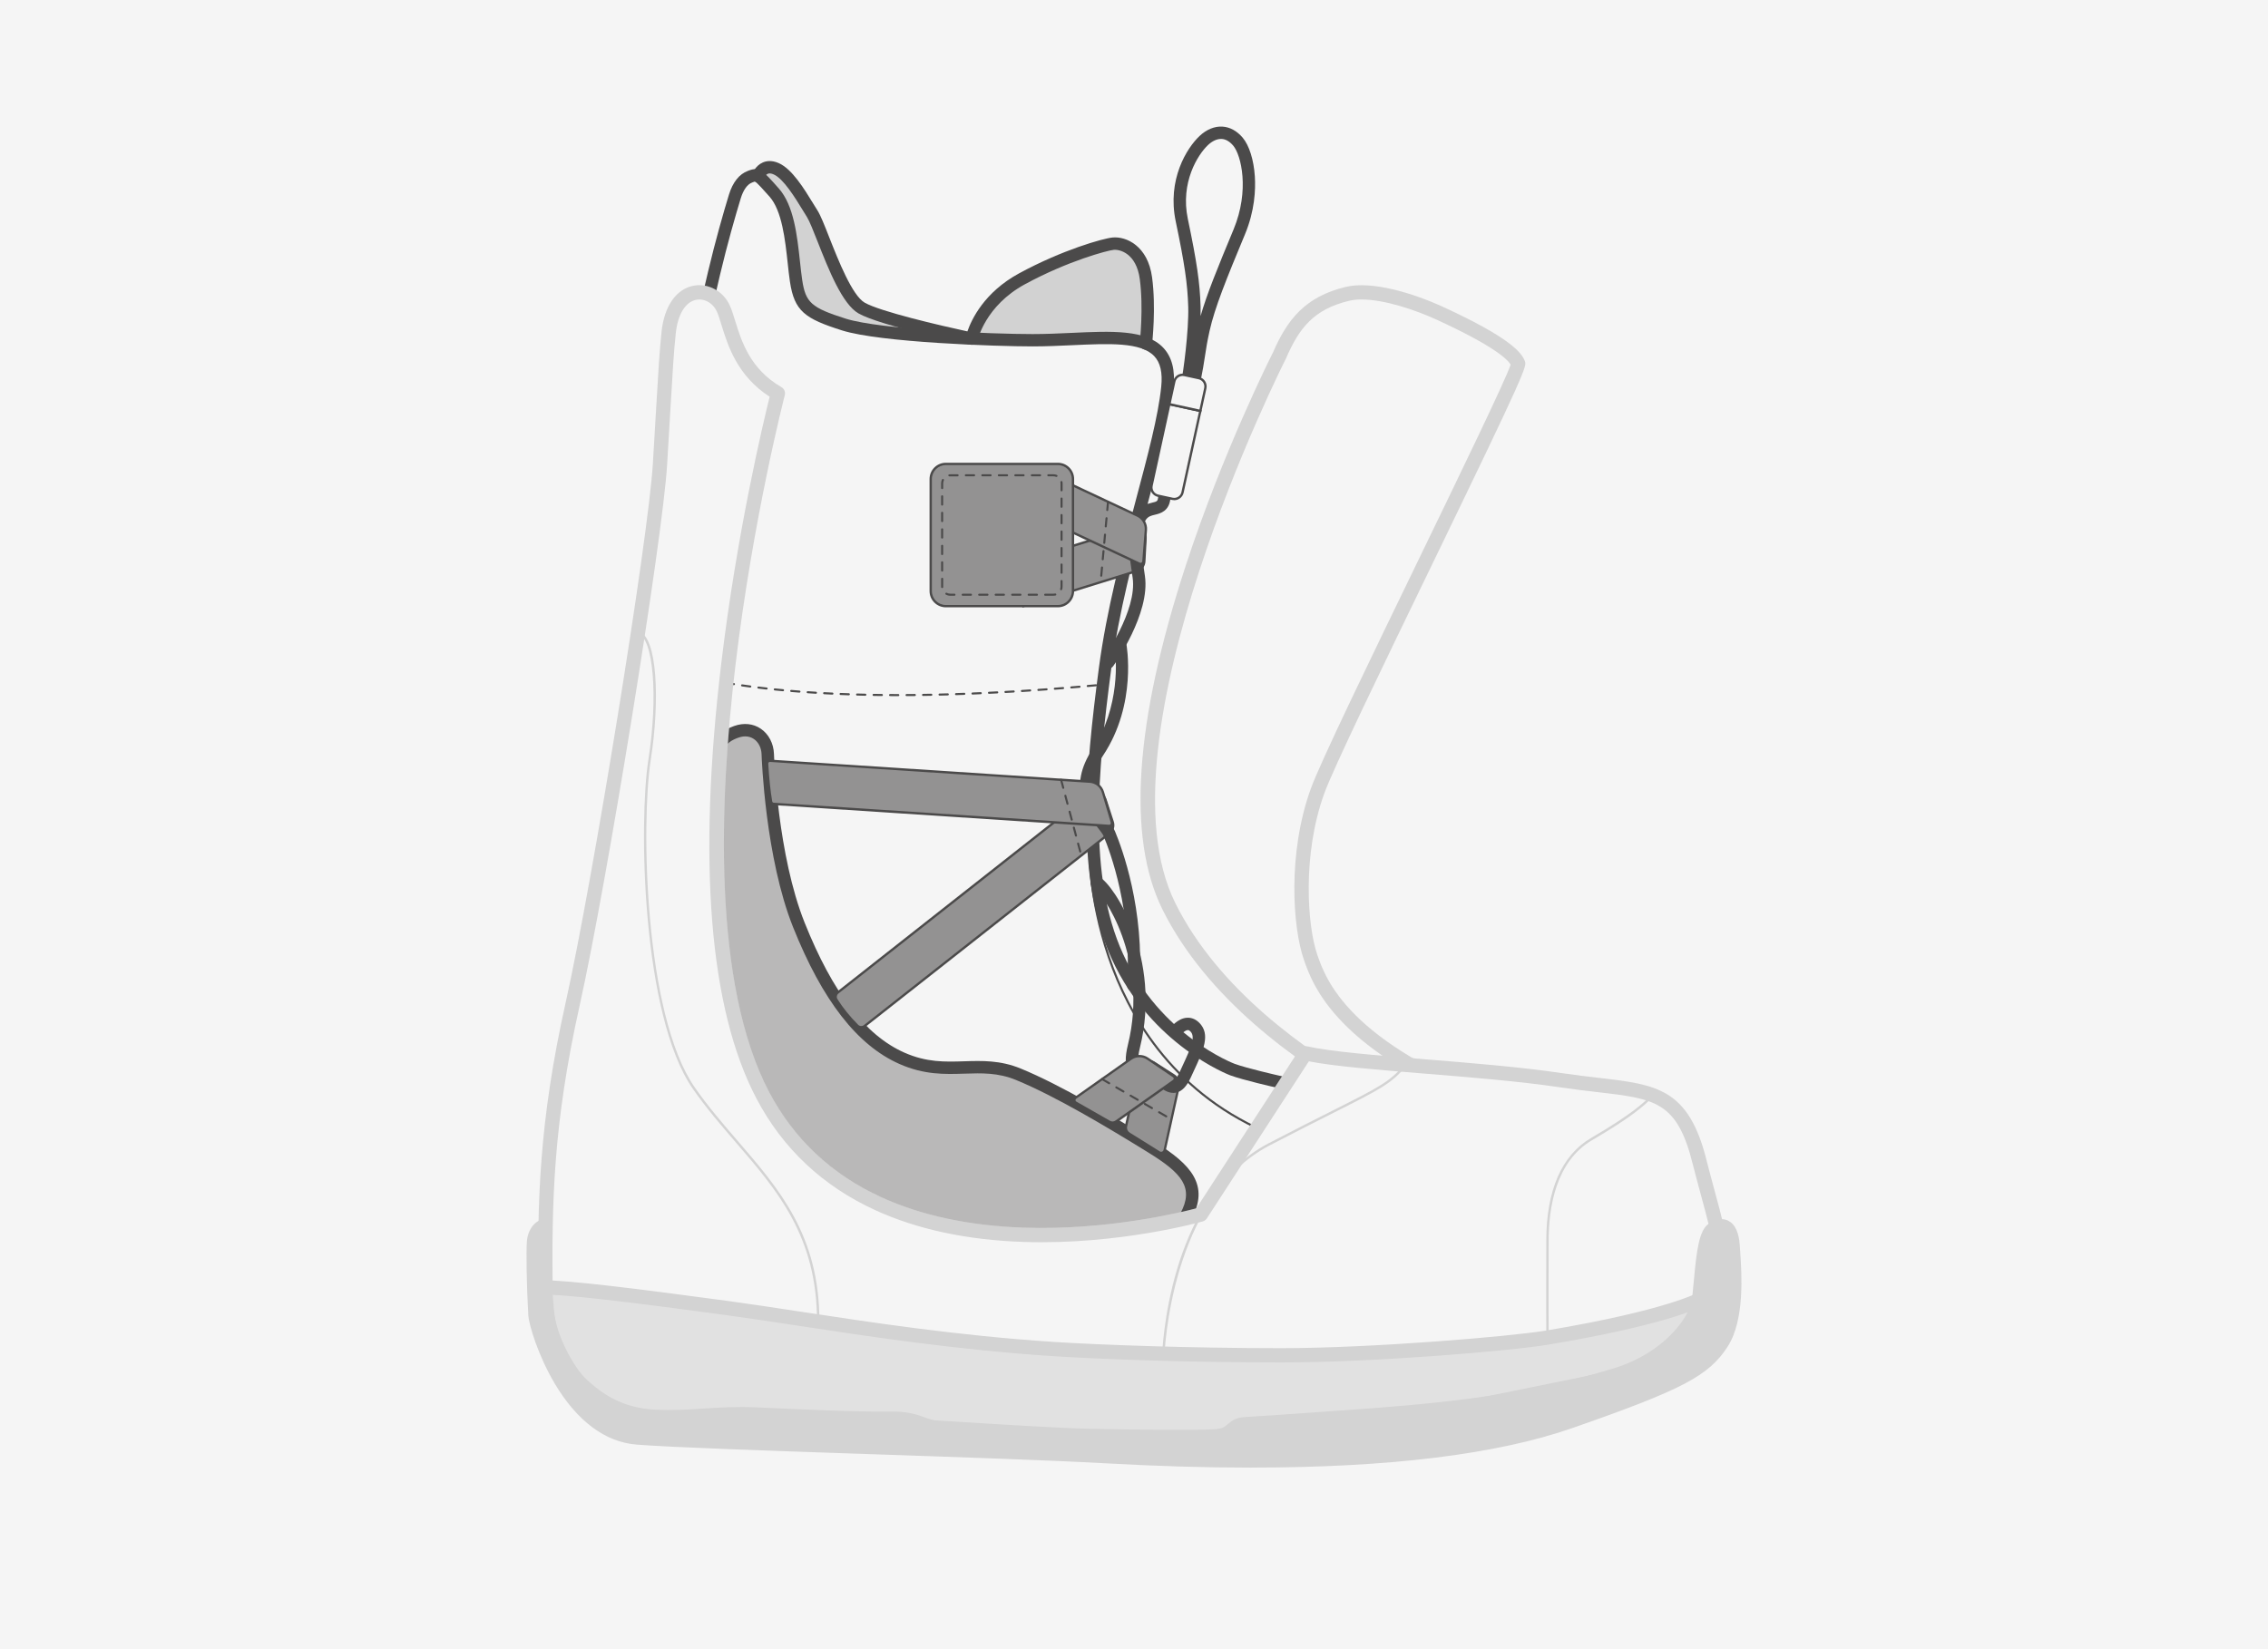 <?xml version="1.0" encoding="UTF-8"?><svg xmlns="http://www.w3.org/2000/svg" viewBox="0 0 1100 800"><defs><style>.cls-1{fill:#f5f5f5;}.cls-2{fill:#b9b8b8;}.cls-3{fill:#939292;}.cls-4{fill:#d2d2d2;}.cls-5{fill:#4b4a4a;}.cls-6{opacity:.2;}</style></defs><g id="Background"><rect class="cls-1" width="1100" height="800"/></g><g id="Outlined_Artwork"><g id="Lines"><g><path class="cls-4" d="M555.78,166.64s1.97-17.2,0-31.73-11.83-17.07-15.83-16.71c-4,.36-23.61,5.81-44.32,17.07-20.71,11.26-24.35,29-24.35,29,0,0-43.21-9.02-53.38-14.83-10.17-5.81-19.62-38.87-23.97-45.77-4.36-6.9-10.9-18.89-17.44-21.8-6.54-2.91-8.85,3.59-8.85,3.59,0,0,13.95,9.85,14.31,21.84,.36,11.99,3.86,42.86,19.4,47.4,15.54,4.54,43.96,11.06,57.9,10.35,13.93-.71,70.52-.99,70.52-.99l26.02,2.57Z"/><path class="cls-1" d="M597.75,518.85c-6.13-2.26-38.64-17.33-55.8-54.93-17.16-37.6-12.8-87.73-5.99-139.49,6.81-51.76,26.97-104.89,30.24-136.49,3.27-31.6-30.24-22.88-65.39-22.88-20.43,0-74.38-2.18-91.54-7.63-17.16-5.45-21.25-8.45-23.16-21.25-1.91-12.8-2.18-33.24-10.63-42.77-8.45-9.54-8.31-8.95-11.76-7.67-3.45,1.27-5.87,4.87-7.31,9.58-4,13.1-14.71,49.86-19.62,88.27-4.9,38.41-8.99,226.4-21.25,289.33-12.26,62.93-31.06,115.24-20.43,150.39,10.63,35.14,47.4,43.32,79.28,44.95,31.88,1.63,234.57,0,276.25,0s91.54-8.99,125.87-25.34c34.33-16.35,45.86-27.88,42.5-39.5-3.36-11.62-12.35-32.78-16.16-43.05-3.81-10.26-12.08-21.8-42.68-22.7s-91.54-1-140.58-12.99c0,0-15.72-3.57-21.84-5.82Z"/><path class="cls-5" d="M450.83,671.98c-36.34,0-65.88-.18-76.59-.73-46.32-2.38-73.14-17.78-82-47.08-8.08-26.72,.33-62.93,10.07-104.86,3.49-15.03,7.1-30.56,10.29-46.96,7.75-39.8,12.18-129,15.73-200.68,1.98-39.9,3.69-74.35,5.49-88.46,4.62-36.2,14.34-71.15,19.72-88.77,1.84-6.01,5-9.99,9.14-11.52l.45-.17c5.18-1.96,6.8-.13,14.59,8.67,7.32,8.26,8.9,22.79,10.29,35.6,.34,3.14,.66,6.11,1.05,8.72,1.65,11.07,4.41,13.54,21.1,18.83,16.8,5.33,70.9,7.49,90.63,7.49,6.45,0,12.84-.3,19.03-.58,19.31-.9,35.99-1.67,44.36,7.19,4.25,4.5,5.88,10.91,4.98,19.59-1.53,14.84-6.59,33.82-12.45,55.8-6.64,24.9-14.16,53.12-17.8,80.77-6.47,49.2-11.36,100.37,5.75,137.85,18.13,39.72,53.75,53.23,54.11,53.36h0c5.87,2.17,21.31,5.68,21.47,5.71,43.25,10.57,96.65,11.85,128.56,12.62,4.16,.1,7.99,.19,11.44,.29,32.48,.96,41.33,13.68,45.4,24.66,1.19,3.19,2.93,7.58,4.77,12.21,4.06,10.22,9.12,22.93,11.46,31.04,3.98,13.77-8.8,26.24-44.09,43.05-32.69,15.57-82.6,25.63-127.16,25.63-10.61,0-31.4,.1-57.72,.24-42.74,.21-97.53,.49-142.1,.49ZM366.14,88.05c-.21,.06-.57,.2-.88,.31l-.5,.19c-2.28,.84-4.23,3.56-5.48,7.64-5.33,17.43-14.94,52.02-19.51,87.77-1.77,13.88-3.47,48.22-5.45,87.99-3.56,71.87-8,161.31-15.83,201.53-3.22,16.51-6.84,32.1-10.34,47.17-9.54,41.09-17.78,76.58-10.17,101.77,8.04,26.59,33.08,40.59,76.56,42.82,23.67,1.21,140.82,.62,218.34,.23,26.33-.13,47.12-.24,57.75-.24,43.73,0,92.63-9.83,124.58-25.05,39.97-19.03,42.86-29.22,40.91-35.96-2.26-7.83-7.26-20.4-11.27-30.49-1.86-4.67-3.61-9.08-4.82-12.34-6.48-17.43-23.83-20.27-39.96-20.75-3.44-.1-7.26-.19-11.41-.29-32.15-.77-85.96-2.06-129.79-12.78-.6-.14-15.93-3.62-22.17-5.92h0c-.38-.14-38.33-14.53-57.49-56.5-17.77-38.93-12.83-91.06-6.24-141.12,3.69-28.04,11.26-56.46,17.95-81.54,5.79-21.73,10.8-40.5,12.28-54.87,.71-6.84-.4-11.7-3.38-14.85-6.48-6.86-21.88-6.14-39.72-5.32-6.25,.29-12.72,.59-19.31,.59-17.42,0-74-1.91-92.45-7.77-17.92-5.69-23.07-9.27-25.22-23.67-.41-2.73-.74-5.75-1.08-8.95-1.23-11.33-2.77-25.44-8.82-32.27-2.54-2.86-5.98-6.75-7.1-7.34Z"/><path class="cls-5" d="M688.88,666.46s-.05,0-.08,0c-.27-.04-.46-.3-.42-.57,0,0,.23-1.44,.68-3.98,.05-.27,.3-.46,.58-.41,.27,.05,.45,.31,.4,.58-.45,2.53-.68,3.96-.68,3.96-.04,.25-.25,.42-.49,.42Zm1.4-7.92s-.06,0-.09,0c-.27-.05-.45-.31-.4-.58,.23-1.2,.48-2.52,.76-3.94,.05-.27,.31-.45,.59-.39,.27,.05,.45,.32,.39,.59-.28,1.42-.53,2.74-.75,3.94-.04,.24-.25,.41-.49,.41Zm1.54-7.87s-.07,0-.1,0c-.27-.06-.45-.32-.39-.59,.26-1.25,.53-2.57,.82-3.93,.06-.27,.32-.44,.59-.38,.27,.06,.44,.32,.39,.59-.29,1.36-.56,2.67-.82,3.92-.05,.24-.26,.4-.49,.4Zm1.67-7.84s-.07,0-.11-.01c-.27-.06-.44-.33-.38-.6,.28-1.27,.57-2.58,.88-3.92,.06-.27,.33-.44,.6-.38,.27,.06,.44,.33,.38,.6-.31,1.33-.6,2.64-.88,3.91-.05,.23-.26,.39-.49,.39Zm1.79-7.81s-.08,0-.12-.01c-.27-.06-.43-.33-.37-.6,.31-1.28,.62-2.58,.95-3.9,.07-.27,.34-.43,.61-.37,.27,.07,.43,.34,.37,.61-.33,1.32-.64,2.61-.95,3.89-.05,.23-.26,.38-.49,.38Zm1.93-7.78s-.08,0-.13-.02c-.27-.07-.43-.34-.36-.61,.33-1.28,.67-2.58,1.02-3.88,.07-.27,.35-.42,.61-.35,.27,.07,.43,.35,.35,.61-.35,1.3-.69,2.59-1.02,3.87-.06,.23-.26,.38-.48,.38Zm2.08-7.74s-.09,0-.14-.02c-.27-.07-.42-.35-.35-.62,.36-1.28,.72-2.57,1.1-3.86,.08-.27,.35-.41,.62-.34,.27,.08,.42,.36,.34,.62-.37,1.29-.74,2.57-1.1,3.85-.06,.22-.26,.37-.48,.37Zm2.24-7.68s-.1,0-.15-.02c-.26-.08-.41-.36-.33-.62,.39-1.28,.79-2.56,1.19-3.83,.08-.26,.37-.41,.63-.32,.26,.08,.41,.37,.32,.63-.41,1.27-.8,2.54-1.19,3.82-.07,.22-.26,.35-.48,.35Zm2.44-7.64c-.05,0-.11,0-.16-.03-.26-.09-.4-.37-.32-.63,.43-1.27,.86-2.54,1.3-3.8,.09-.26,.38-.4,.64-.31,.26,.09,.4,.38,.31,.64-.44,1.25-.87,2.51-1.3,3.78-.07,.21-.27,.34-.47,.34Zm2.66-7.55c-.06,0-.12,0-.17-.03-.26-.1-.39-.38-.29-.64,.47-1.26,.95-2.51,1.44-3.75,.1-.26,.39-.38,.65-.28,.26,.1,.38,.39,.28,.65-.49,1.23-.96,2.47-1.43,3.73-.08,.2-.27,.33-.47,.33Zm2.94-7.45c-.06,0-.13-.01-.19-.04-.25-.11-.37-.4-.27-.66,.53-1.25,1.06-2.48,1.6-3.68,.11-.25,.41-.36,.66-.25,.25,.11,.36,.41,.25,.66-.54,1.2-1.07,2.42-1.59,3.66-.08,.19-.27,.31-.46,.31Zm3.3-7.3c-.07,0-.15-.02-.22-.05-.25-.12-.35-.42-.23-.67,.6-1.23,1.21-2.43,1.83-3.58,.13-.24,.43-.34,.68-.21,.24,.13,.34,.43,.21,.68-.61,1.14-1.22,2.34-1.81,3.55-.09,.18-.26,.28-.45,.28Zm3.77-7.06c-.09,0-.17-.02-.25-.07-.24-.14-.32-.45-.18-.68,.7-1.2,1.42-2.35,2.13-3.42,.15-.23,.46-.29,.69-.14,.23,.15,.29,.46,.14,.69-.7,1.06-1.41,2.19-2.1,3.37-.09,.16-.26,.25-.43,.25Z"/><path class="cls-5" d="M709.77,568.51c-1.04,0-2.08,0-3.12-.03-.28,0-.5-.23-.49-.51s.23-.51,.51-.49c1.04,.02,2.08,.02,3.11,.03h.89s0,0,0,0c.28,0,.5,.22,.5,.5,0,.28-.22,.5-.5,.5h-.89Zm4.89-.06c-.27,0-.49-.22-.5-.49,0-.28,.21-.51,.49-.51,1.33-.03,2.66-.08,3.99-.14,.27-.03,.51,.2,.52,.48,.01,.28-.2,.51-.48,.52-1.33,.06-2.67,.11-4.01,.14h-.01Zm-12-.07h-.02c-1.33-.05-2.67-.11-4.01-.19-.28-.02-.49-.25-.47-.53,.01-.28,.24-.5,.53-.47,1.33,.08,2.66,.14,3.99,.18,.28,.01,.49,.24,.48,.52,0,.27-.23,.48-.5,.48Zm19.99-.29c-.26,0-.48-.2-.5-.47-.02-.28,.19-.51,.47-.53,1.33-.09,2.66-.19,3.98-.3,.28-.02,.52,.18,.54,.46s-.18,.52-.46,.54c-1.33,.11-2.66,.22-4,.3-.01,0-.02,0-.03,0Zm-27.98-.16s-.03,0-.04,0c-1.33-.1-2.66-.22-4-.35-.27-.03-.48-.27-.45-.55,.03-.27,.27-.47,.55-.45,1.33,.13,2.65,.25,3.97,.35,.28,.02,.48,.26,.46,.54-.02,.26-.24,.46-.5,.46Zm35.95-.53c-.25,0-.47-.19-.5-.45-.03-.27,.17-.52,.44-.55,1.33-.14,2.65-.3,3.96-.47,.27-.04,.52,.16,.56,.43,.04,.27-.16,.53-.43,.56-1.32,.17-2.65,.33-3.98,.47-.02,0-.04,0-.05,0Zm-43.91-.24s-.04,0-.06,0c-1.32-.15-2.65-.31-3.98-.47-.27-.03-.47-.28-.43-.56,.03-.27,.28-.47,.56-.43,1.33,.17,2.65,.32,3.97,.47,.27,.03,.47,.28,.44,.55-.03,.25-.25,.44-.5,.44Zm51.85-.78c-.24,0-.46-.18-.49-.43-.04-.27,.15-.53,.42-.57,1.32-.2,2.63-.41,3.94-.64,.27-.06,.53,.13,.58,.41,.05,.27-.14,.53-.41,.58-1.31,.23-2.63,.44-3.96,.64-.03,0-.05,0-.08,0Zm-59.79-.2s-.04,0-.07,0c-1.32-.18-2.64-.37-3.97-.56-.27-.04-.46-.29-.42-.57,.04-.27,.29-.46,.57-.42,1.32,.19,2.64,.38,3.96,.56,.27,.04,.47,.29,.43,.56-.03,.25-.25,.43-.5,.43Zm-7.92-1.16s-.05,0-.08,0c-1.32-.21-2.64-.42-3.95-.64-.27-.05-.46-.3-.41-.58s.3-.46,.58-.41c1.31,.22,2.62,.43,3.94,.64,.27,.04,.46,.3,.42,.57-.04,.25-.25,.42-.49,.42Zm75.59,0c-.23,0-.44-.17-.49-.4-.05-.27,.12-.53,.39-.59,1.31-.26,2.61-.53,3.91-.81,.27-.06,.54,.11,.6,.38s-.11,.54-.38,.6c-1.3,.29-2.61,.56-3.93,.82-.03,0-.06,0-.1,0Zm-83.48-1.32s-.06,0-.09,0c-1.32-.24-2.64-.48-3.94-.73-.27-.05-.45-.31-.4-.58s.31-.45,.58-.4c1.3,.25,2.61,.49,3.93,.73,.27,.05,.45,.31,.4,.58-.04,.24-.25,.41-.49,.41Zm91.3-.4c-.23,0-.43-.15-.49-.38-.07-.27,.1-.54,.37-.6,1.3-.32,2.59-.65,3.86-.99,.26-.07,.54,.08,.61,.35,.07,.27-.09,.54-.35,.61-1.28,.35-2.58,.68-3.89,1-.04,0-.08,.01-.12,.01Zm-99.15-1.1s-.07,0-.1,0c-1.32-.27-2.63-.55-3.92-.83-.27-.06-.44-.32-.38-.59,.06-.27,.32-.44,.6-.38,1.29,.28,2.59,.55,3.91,.82,.27,.06,.44,.32,.39,.59-.05,.24-.26,.4-.49,.4Zm106.88-.99c-.22,0-.41-.14-.48-.36-.08-.26,.07-.54,.34-.62,1.28-.38,2.55-.78,3.81-1.19,.26-.08,.55,.06,.63,.32,.09,.26-.06,.54-.32,.63-1.26,.41-2.54,.81-3.83,1.19-.05,.01-.1,.02-.14,.02Zm-114.69-.71s-.08,0-.11-.01c-1.32-.31-2.62-.62-3.9-.94-.27-.07-.43-.34-.36-.61,.07-.27,.34-.42,.61-.36,1.27,.32,2.56,.63,3.88,.94,.27,.06,.44,.33,.37,.6-.05,.23-.26,.39-.49,.39Zm122.3-1.77c-.21,0-.4-.13-.47-.33-.09-.26,.04-.55,.3-.64,1.26-.45,2.51-.91,3.74-1.39,.26-.1,.55,.03,.65,.29,.1,.26-.03,.55-.28,.65-1.24,.48-2.49,.95-3.76,1.4-.06,.02-.11,.03-.17,.03Zm-130.06-.18s-.09,0-.13-.02c-1.32-.36-2.61-.72-3.86-1.09-.26-.08-.42-.36-.34-.62s.36-.41,.62-.34c1.24,.37,2.52,.73,3.84,1.08,.27,.07,.42,.35,.35,.61-.06,.22-.26,.37-.48,.37Zm137.52-2.71c-.19,0-.38-.11-.46-.3-.11-.25,.01-.55,.27-.66,1.24-.52,2.45-1.06,3.64-1.61,.25-.12,.55,0,.66,.24,.12,.25,0,.55-.24,.66-1.2,.56-2.43,1.1-3.67,1.62-.06,.03-.13,.04-.19,.04Zm7.26-3.35c-.18,0-.36-.1-.45-.28-.12-.25-.02-.55,.22-.67,1.19-.6,2.38-1.22,3.52-1.85,.24-.13,.55-.04,.68,.2,.13,.24,.04,.55-.2,.68-1.16,.64-2.36,1.27-3.56,1.87-.07,.04-.15,.05-.22,.05Zm7.01-3.86c-.17,0-.33-.09-.43-.24-.14-.24-.07-.54,.17-.69,.7-.42,1.39-.85,2.06-1.28,.23-.15,.54-.08,.69,.15s.08,.54-.15,.69c-.68,.44-1.38,.87-2.08,1.29-.08,.05-.17,.07-.26,.07Z"/><path class="cls-5" d="M631.75,556.03s-.09,0-.14-.02c-52.77-15.29-78.1-52.19-90.06-80.44-12.95-30.6-13.44-57.95-13.44-58.23,0-.28,.22-.5,.49-.51,.28,.03,.5,.22,.51,.49,0,.27,.49,27.46,13.38,57.88,11.88,28.05,37.03,64.66,89.41,79.84,.27,.08,.42,.35,.34,.62-.06,.22-.26,.36-.48,.36Z"/><path class="cls-5" d="M395.65,669.47s-.05,0-.07,0c-.19-.03-.34-.16-.4-.33l-.37-1.06c-.09-.26,.04-.55,.3-.64,.26-.09,.55,.04,.64,.3q.46,1.3,.31,1.52c-.09,.13-.25,.21-.41,.21Zm-1.72-4.86c-.21,0-.4-.13-.47-.33l-1.34-3.79c-.09-.26,.04-.55,.31-.64,.26-.09,.55,.04,.64,.31l1.34,3.79c.09,.26-.04,.55-.31,.64-.05,.02-.11,.03-.17,.03Zm-2.67-7.58c-.21,0-.4-.13-.47-.33l-1.33-3.79c-.09-.26,.05-.55,.31-.64,.26-.09,.55,.05,.64,.31l1.33,3.79c.09,.26-.05,.55-.31,.64-.05,.02-.11,.03-.17,.03Zm-2.66-7.57c-.21,0-.4-.13-.47-.33l-1.33-3.78c-.09-.26,.05-.55,.31-.64,.26-.09,.55,.05,.64,.31l1.33,3.78c.09,.26-.05,.55-.31,.64-.05,.02-.11,.03-.17,.03Zm-2.66-7.57c-.21,0-.4-.13-.47-.33l-1.33-3.78c-.09-.26,.05-.55,.31-.64,.26-.09,.55,.05,.64,.31l1.33,3.78c.09,.26-.05,.55-.31,.64-.05,.02-.11,.03-.17,.03Zm-2.65-7.57c-.21,0-.4-.13-.47-.33l-1.32-3.78c-.09-.26,.05-.55,.31-.64,.26-.09,.55,.05,.64,.31l1.32,3.78c.09,.26-.05,.55-.31,.64-.05,.02-.11,.03-.17,.03Zm-2.64-7.57c-.21,0-.4-.13-.47-.33l-1.32-3.79c-.09-.26,.05-.55,.31-.64,.26-.09,.55,.05,.64,.31l1.32,3.78c.09,.26-.05,.55-.31,.64-.05,.02-.11,.03-.16,.03Zm-2.64-7.57c-.21,0-.4-.13-.47-.34l-1.32-3.78c-.09-.26,.05-.55,.31-.64,.26-.09,.55,.05,.64,.31l1.31,3.78c.09,.26-.05,.55-.31,.64-.05,.02-.11,.03-.16,.03Zm-2.63-7.57c-.21,0-.4-.13-.47-.34l-1.31-3.79c-.09-.26,.05-.55,.31-.64s.55,.05,.64,.31l1.31,3.79c.09,.26-.05,.55-.31,.64-.05,.02-.11,.03-.16,.03Zm-2.62-7.57c-.21,0-.4-.13-.47-.34l-1.31-3.79c-.09-.26,.05-.55,.31-.64,.26-.09,.55,.05,.64,.31l1.31,3.79c.09,.26-.05,.54-.31,.64-.05,.02-.11,.03-.16,.03Zm-2.61-7.58c-.21,0-.4-.13-.47-.34l-1.3-3.79c-.09-.26,.05-.54,.31-.63,.26-.09,.55,.05,.64,.31l1.3,3.79c.09,.26-.05,.55-.31,.64-.05,.02-.11,.03-.16,.03Zm-2.6-7.58c-.21,0-.4-.13-.47-.34l-1.3-3.79c-.09-.26,.05-.55,.31-.63,.26-.09,.55,.05,.64,.31l1.3,3.79c.09,.26-.05,.55-.31,.63-.05,.02-.11,.03-.16,.03Zm-2.59-7.58c-.21,0-.4-.13-.47-.34l-1.29-3.79c-.09-.26,.05-.55,.31-.63,.26-.09,.55,.05,.63,.31l1.29,3.79c.09,.26-.05,.54-.31,.63-.05,.02-.11,.03-.16,.03Zm-2.58-7.59c-.21,0-.4-.13-.47-.34l-1.28-3.79c-.09-.26,.05-.55,.31-.63,.26-.09,.55,.05,.63,.31l1.28,3.79c.09,.26-.05,.54-.31,.63-.05,.02-.11,.03-.16,.03Zm-2.56-7.59c-.21,0-.4-.13-.47-.34l-1.27-3.8c-.09-.26,.05-.55,.32-.63,.26-.09,.54,.05,.63,.32l1.27,3.8c.09,.26-.05,.54-.31,.63-.05,.02-.11,.03-.16,.03Zm-2.54-7.6c-.21,0-.4-.13-.47-.34l-1.26-3.81c-.09-.26,.06-.54,.32-.63,.26-.09,.55,.06,.63,.32l1.26,3.8c.09,.26-.05,.55-.32,.63-.05,.02-.11,.03-.16,.03Zm-2.52-7.61c-.21,0-.41-.13-.48-.34-.43-1.31-.84-2.58-1.24-3.81-.09-.26,.06-.54,.32-.63,.26-.08,.54,.06,.63,.32,.4,1.23,.82,2.5,1.24,3.81,.09,.26-.06,.54-.32,.63-.05,.02-.1,.02-.16,.02Zm-2.48-7.63c-.21,0-.41-.13-.48-.35-.43-1.33-.83-2.61-1.22-3.83-.08-.26,.06-.54,.33-.63,.26-.08,.54,.06,.63,.33,.38,1.22,.79,2.49,1.21,3.82,.08,.26-.06,.54-.32,.63-.05,.02-.1,.02-.15,.02Zm-2.41-7.66c-.21,0-.41-.14-.48-.35-.43-1.4-.82-2.69-1.16-3.85-.08-.27,.07-.54,.34-.62,.26-.08,.54,.07,.62,.34,.34,1.16,.73,2.45,1.15,3.84,.08,.26-.07,.54-.33,.62-.05,.01-.1,.02-.15,.02Zm-2.23-7.72c-.22,0-.42-.15-.48-.37-.34-1.27-.75-2.53-1.2-3.76-.1-.26,.03-.55,.29-.64,.26-.09,.55,.04,.64,.29,.47,1.26,.89,2.55,1.23,3.85,.07,.27-.09,.54-.35,.61-.04,.01-.09,.02-.13,.02Zm-2.8-7.48c-.19,0-.36-.1-.45-.28-.57-1.17-1.21-2.34-1.9-3.46-.14-.24-.07-.54,.17-.69,.24-.15,.54-.07,.69,.17,.7,1.15,1.36,2.34,1.94,3.55,.12,.25,.02,.55-.23,.67-.07,.03-.15,.05-.22,.05Zm-4.15-6.82c-.15,0-.3-.07-.4-.2-.77-1.05-1.61-2.08-2.49-3.07-.18-.21-.16-.52,.04-.71,.21-.18,.52-.16,.71,.04,.9,1.02,1.75,2.07,2.54,3.14,.16,.22,.12,.54-.1,.7-.09,.07-.19,.1-.3,.1Zm-5.29-5.99c-.12,0-.25-.05-.35-.14-.94-.9-1.93-1.79-2.96-2.64-.21-.18-.24-.49-.07-.7,.18-.21,.49-.24,.7-.07,1.04,.86,2.06,1.77,3.01,2.69,.2,.19,.2,.51,.01,.71-.1,.1-.23,.15-.36,.15Zm-6.15-5.1c-.1,0-.2-.03-.29-.09-1.07-.76-2.18-1.5-3.3-2.2-.24-.15-.31-.45-.16-.69,.14-.24,.45-.31,.69-.16,1.14,.71,2.27,1.46,3.36,2.23,.22,.16,.28,.47,.12,.7-.1,.14-.25,.21-.41,.21Zm-6.8-4.2c-.08,0-.16-.02-.23-.06-1.17-.62-2.37-1.21-3.57-1.74-.25-.11-.37-.41-.25-.66,.11-.25,.41-.37,.66-.25,1.22,.54,2.44,1.14,3.63,1.77,.24,.13,.34,.43,.21,.68-.09,.17-.26,.27-.44,.27Zm-7.31-3.25c-.06,0-.11,0-.17-.03-1.41-.5-2.71-.88-3.78-1.1-.27-.06-.44-.32-.39-.59,.06-.27,.32-.45,.59-.39,1.11,.23,2.46,.63,3.91,1.14,.26,.09,.4,.38,.3,.64-.07,.21-.27,.33-.47,.33Z"/><path class="cls-5" d="M435.7,337.68c-1.38,0-2.7,0-4-.01-.28,0-.5-.23-.5-.5,0-.28,.23-.5,.5-.5h0c1.3,0,2.62,.01,3.96,.01,.28,0,.52,.22,.52,.5s-.2,.5-.48,.5Zm4-.01c-.28,0-.5-.22-.5-.5,0-.28,.22-.5,.5-.5,1.32,0,2.65-.02,4-.03h0c.27,0,.5,.22,.5,.5,0,.28-.22,.5-.5,.5-1.35,.01-2.68,.02-4,.03h0Zm-12-.03h0c-1.35-.01-2.68-.03-4-.05-.28,0-.5-.23-.49-.51,0-.28,.22-.5,.51-.49,1.32,.02,2.65,.04,4,.05,.28,0,.5,.23,.49,.51,0,.27-.23,.49-.5,.49Zm20-.05c-.27,0-.5-.22-.5-.49,0-.28,.22-.5,.49-.51,1.32-.02,2.65-.04,4-.07,.27,.03,.5,.21,.51,.49,0,.28-.21,.5-.49,.51-1.35,.03-2.68,.05-4,.07h0Zm-28-.08h-.01c-1.35-.03-2.69-.06-4-.1-.28,0-.49-.24-.49-.51,0-.28,.23-.5,.51-.49,1.31,.04,2.65,.07,3.99,.1,.28,0,.5,.23,.49,.51,0,.27-.23,.49-.5,.49Zm35.99-.07c-.27,0-.49-.22-.5-.49,0-.28,.21-.5,.49-.51,1.32-.03,2.65-.07,4-.1,.28,0,.51,.21,.51,.49,0,.28-.21,.51-.49,.51-1.35,.04-2.68,.07-4,.1h-.01Zm-43.99-.15s-.01,0-.02,0c-1.35-.05-2.69-.1-4-.15-.28-.01-.49-.24-.48-.52,.01-.28,.23-.49,.52-.48,1.31,.05,2.64,.1,3.99,.15,.28,0,.49,.24,.48,.52,0,.27-.23,.48-.5,.48Zm51.99-.08c-.27,0-.49-.21-.5-.48,0-.28,.21-.51,.48-.52,1.32-.04,2.65-.09,4-.14,.27-.03,.51,.21,.52,.48,.01,.28-.21,.51-.48,.52-1.34,.05-2.68,.09-4,.14,0,0-.01,0-.02,0Zm-59.98-.25s-.02,0-.02,0c-1.35-.06-2.69-.13-4-.2-.28-.02-.49-.25-.47-.53,.01-.28,.26-.49,.53-.47,1.31,.07,2.64,.14,3.99,.2,.28,.01,.49,.25,.48,.52-.01,.27-.23,.48-.5,.48Zm67.97-.04c-.27,0-.49-.21-.5-.48-.01-.28,.2-.51,.48-.52,1.32-.05,2.65-.11,3.99-.17,.27-.02,.51,.2,.52,.48,.01,.28-.2,.51-.48,.52-1.34,.06-2.68,.12-4,.17,0,0-.01,0-.02,0Zm7.99-.35c-.27,0-.49-.21-.5-.48-.01-.28,.2-.51,.48-.52,1.32-.06,2.65-.13,3.99-.2,.27-.02,.51,.2,.53,.47,.01,.28-.2,.51-.47,.53-1.34,.07-2.68,.14-4,.2,0,0-.02,0-.02,0Zm-83.95-.03s-.02,0-.03,0c-1.35-.08-2.69-.17-3.99-.26-.28-.02-.48-.26-.46-.53,.02-.28,.26-.47,.53-.46,1.31,.09,2.63,.18,3.99,.26,.28,.02,.49,.25,.47,.53-.02,.27-.24,.47-.5,.47Zm91.94-.38c-.26,0-.48-.21-.5-.47-.02-.28,.2-.51,.47-.53,1.32-.07,2.65-.15,3.99-.23,.27-.02,.51,.19,.53,.47,.02,.28-.19,.51-.47,.53-1.34,.08-2.67,.16-4,.23,0,0-.02,0-.03,0Zm-99.92-.17s-.03,0-.04,0c-1.36-.1-2.69-.21-3.99-.32-.28-.02-.48-.27-.46-.54,.02-.28,.27-.49,.54-.46,1.3,.11,2.63,.22,3.98,.32,.28,.02,.48,.26,.46,.54-.02,.26-.24,.46-.5,.46Zm107.9-.3c-.26,0-.48-.2-.5-.47-.02-.28,.19-.51,.47-.53,1.32-.08,2.65-.17,3.99-.26,.27-.02,.51,.19,.53,.47,.02,.28-.19,.51-.47,.53-1.34,.09-2.67,.17-3.99,.26-.01,0-.02,0-.03,0Zm-115.87-.37s-.03,0-.05,0c-1.36-.13-2.69-.26-3.98-.39-.27-.03-.47-.27-.45-.55s.27-.47,.55-.45c1.3,.13,2.62,.26,3.98,.39,.27,.03,.48,.27,.45,.54-.02,.26-.24,.45-.5,.45Zm123.86-.15c-.26,0-.48-.2-.5-.47-.02-.28,.19-.51,.46-.53,1.32-.09,2.65-.19,3.99-.28,.28-.02,.51,.19,.53,.46s-.19,.52-.46,.53c-1.34,.1-2.67,.19-3.99,.28-.01,0-.02,0-.03,0Zm7.98-.58c-.26,0-.48-.2-.5-.46-.02-.28,.19-.52,.46-.54,1.32-.1,2.65-.2,3.99-.31,.28-.02,.52,.18,.54,.46,.02,.27-.18,.52-.46,.54-1.34,.11-2.67,.21-3.99,.31-.01,0-.03,0-.04,0Zm-139.79-.09s-.04,0-.06,0c-1.36-.15-2.69-.31-3.98-.47-.27-.03-.47-.28-.44-.56,.03-.27,.29-.47,.56-.44,1.29,.16,2.61,.31,3.97,.47,.27,.03,.47,.28,.44,.55-.03,.26-.25,.44-.5,.44Zm147.77-.54c-.26,0-.48-.2-.5-.46-.02-.27,.18-.52,.46-.54,1.32-.11,2.65-.22,3.98-.33,.28-.02,.52,.18,.54,.46,.02,.27-.18,.52-.46,.54-1.34,.11-2.67,.22-3.99,.33-.01,0-.03,0-.04,0Zm-155.7-.44s-.04,0-.07,0c-1.36-.18-2.69-.37-3.97-.55-.27-.04-.46-.29-.42-.57s.29-.47,.57-.42c1.28,.18,2.6,.37,3.96,.55,.27,.04,.47,.29,.43,.56-.03,.25-.25,.43-.49,.43Zm163.67-.24c-.26,0-.47-.2-.5-.46-.02-.27,.18-.52,.45-.54,1.32-.12,2.65-.23,3.98-.35,.28-.03,.52,.18,.54,.45s-.18,.52-.45,.54c-1.34,.12-2.66,.24-3.99,.35-.01,0-.03,0-.04,0Zm-171.59-.91s-.05,0-.08,0c-1.37-.21-2.69-.43-3.95-.65-.27-.05-.46-.3-.41-.58,.05-.27,.31-.45,.58-.41,1.26,.21,2.57,.43,3.94,.64,.27,.04,.46,.3,.42,.57-.04,.25-.25,.42-.49,.42Zm-7.88-1.34s-.06,0-.09,0c-1.38-.25-2.69-.5-3.93-.75-.27-.05-.45-.32-.39-.59,.05-.27,.32-.45,.59-.39,1.24,.25,2.54,.49,3.92,.75,.27,.05,.45,.31,.4,.58-.04,.24-.25,.41-.49,.41Zm-7.84-1.55s-.07,0-.1-.01c-1.41-.3-2.71-.59-3.91-.86-.27-.06-.44-.33-.38-.6,.06-.27,.33-.44,.6-.38,1.2,.27,2.49,.55,3.9,.85,.27,.06,.44,.32,.39,.59-.05,.24-.26,.4-.49,.4Zm-7.8-1.75s-.08,0-.11-.01c-1.54-.36-2.83-.66-3.89-.88-.27-.06-.44-.32-.39-.59,.06-.27,.32-.44,.59-.39,1.07,.22,2.36,.52,3.91,.88,.27,.06,.44,.33,.37,.6-.05,.23-.26,.39-.49,.39Z"/><path class="cls-5" d="M555.78,169.64c-.11,0-.23,0-.34-.02-1.65-.19-2.83-1.68-2.64-3.32,.02-.17,1.9-17.01,0-30.99-1.68-12.37-9.64-14.39-12.59-14.12-3.03,.28-22.28,5.37-43.15,16.72-19.12,10.4-22.81,26.81-22.85,26.97-.34,1.62-1.93,2.66-3.55,2.32-1.78-.37-43.8-9.18-54.26-15.16-7.9-4.52-14.51-21.27-19.82-34.74-2.05-5.2-3.99-10.11-5.2-12.03-.63-1-1.31-2.11-2.03-3.29-3.72-6.08-9.34-15.26-14.09-17.37-1.16-.52-2.13-.62-2.87-.32-1.08,.45-1.77,1.74-1.94,2.2-.59,1.53-2.31,2.33-3.85,1.76-1.54-.57-2.34-2.25-1.79-3.8,.15-.41,1.55-4.09,5.2-5.66,1.61-.69,4.26-1.2,7.7,.34,6.45,2.87,12.17,12.21,16.77,19.72,.7,1.15,1.37,2.23,1.99,3.21,1.52,2.4,3.37,7.09,5.71,13.04,4.44,11.25,11.15,28.26,17.22,31.73,7.46,4.26,36.28,11.01,49.8,13.92,2-5.8,8.19-18.97,25.01-28.12,20.9-11.37,40.73-16.99,45.48-17.43,6.53-.59,17.01,4.05,19.07,19.29,2,14.73,.09,31.76,0,32.48-.18,1.53-1.47,2.66-2.98,2.66Z"/><g><path class="cls-2" d="M349.48,484.52c-5.35-30.76-11.45-76.14-8.59-97.85,2.86-21.71,7.63-28.62,16.17-31.66s15.05,3.04,15.31,10.78c.26,7.74,2.6,51.68,15.09,82.91,12.49,31.23,28.1,54.99,49.96,64.67,21.86,9.67,36.95-.28,56.46,7.74,19.51,8.01,45.51,23.61,64.65,35.43,19.13,11.83,23.82,20.39,16.53,33.66-7.29,13.26-49.17,28.19-66.61,29.57-17.43,1.38-61.92-1.66-97.57-23.49-35.65-21.83-52.82-62.38-61.4-111.75Z"/><path class="cls-5" d="M500.18,623.07c-23.26,0-61.13-6.01-90.88-24.23-32.84-20.11-52.79-56.27-62.8-113.8-2.89-16.59-12.03-72.75-8.6-98.76,2.82-21.42,7.57-30.34,18.15-34.1,4.66-1.66,9.27-1.19,12.96,1.33,3.82,2.6,6.2,7.16,6.37,12.19,.07,1.99,1.79,49.17,14.88,81.89,13.61,34.03,29.43,54.65,48.38,63.03,10.8,4.78,19.65,4.5,29.02,4.2,8.59-.27,17.46-.56,27.37,3.51,19.54,8.02,45.05,23.27,65.09,35.65,17.64,10.9,26.74,21.01,17.59,37.67-7.91,14.41-51.14,29.71-69.01,31.12-2.54,.2-5.39,.31-8.51,.31Zm-138.72-265.85c-1.08,0-2.21,.21-3.39,.63-5.72,2.03-11.11,5.8-14.2,29.21-3.32,25.17,5.72,80.56,8.57,96.94,9.69,55.7,28.76,90.55,60.01,109.7,36.34,22.26,81.45,24.19,95.76,23.06,17.85-1.42,57.81-16.37,64.21-28.02,7-12.75,.59-19.72-15.47-29.65-19.84-12.26-45.07-27.35-64.21-35.21-8.71-3.58-16.57-3.33-24.89-3.06-9.63,.31-19.59,.63-31.65-4.71-20.45-9.05-37.31-30.74-51.53-66.3-13.47-33.69-15.24-81.89-15.3-83.92-.1-3.12-1.5-5.89-3.74-7.41-1.23-.84-2.64-1.26-4.16-1.26Z"/></g></g><g><path class="cls-3" d="M528.19,385.57l-121.88,95.93c-1.07,.85-1.32,2.36-.6,3.52,2.74,4.37,6.14,8.51,10.06,12.48,.96,.97,2.48,1.08,3.55,.24l118.66-93.4c1.68-1.32,2.36-3.55,1.7-5.58l-3.49-10.76c-1.09-3.38-5.22-4.63-8-2.43Z"/><path class="cls-5" d="M417.69,498.87c-.84,0-1.68-.33-2.32-.97-4.08-4.12-7.49-8.36-10.14-12.58-.88-1.41-.57-3.24,.73-4.27l121.88-95.93h0c1.48-1.16,3.36-1.52,5.15-.97,1.8,.55,3.16,1.89,3.74,3.67l3.49,10.76c.73,2.25-.03,4.74-1.89,6.2l-118.66,93.4c-.59,.46-1.29,.69-1.99,.69Zm110.85-112.86l-121.88,95.93c-.84,.66-1.04,1.86-.47,2.77,2.6,4.15,5.96,8.32,9.99,12.38,.76,.76,1.96,.85,2.8,.19l118.66-93.4c1.48-1.17,2.09-3.16,1.51-4.96l-3.49-10.76c-.46-1.43-1.55-2.5-2.99-2.94-1.44-.44-2.94-.15-4.12,.77h0Zm-.35-.45h0Z"/></g><path class="cls-5" d="M549.62,480.91c-.07,0-.14,0-.21,0-1.65-.12-2.9-1.55-2.78-3.2,2.52-35.73-8.09-64.3-11.41-72.2-.4-.96-1.57-2.45-2.81-4.04-5.27-6.74-15.07-19.3-2.41-38.29,13.3-19.95,11.62-44.14,10.44-49.52-.35-1.62,.67-3.22,2.29-3.57,1.62-.35,3.22,.67,3.57,2.29,.06,.28,5.37,29.11-11.31,54.13-10.26,15.38-3.09,24.56,2.15,31.26,1.56,1.99,2.9,3.71,3.61,5.41,3.44,8.21,14.48,37.89,11.86,74.95-.11,1.58-1.43,2.79-2.99,2.79Z"/><g><path class="cls-3" d="M537.88,400.65l-162.67-10.68c-.66-.04-1.19-.55-1.26-1.21-.95-5.61-1.52-11.77-1.91-18.22-.09-.84,.59-1.56,1.44-1.5l155.11,10.15c2.96,.19,5.49,2.21,6.33,5.05l4.35,14.66c.27,.91-.45,1.8-1.39,1.74Z"/><path class="cls-5" d="M537.97,401.22s-.08,0-.13,0l-162.67-10.68c-.93-.06-1.68-.78-1.79-1.71-.85-5.01-1.48-10.99-1.91-18.25-.06-.54,.13-1.1,.52-1.51,.39-.41,.95-.62,1.52-.59l155.11,10.15c3.18,.21,5.93,2.4,6.84,5.46l4.35,14.66c.18,.6,.05,1.26-.34,1.75-.37,.46-.92,.72-1.5,.72Zm-.05-1.14c.26,.02,.51-.09,.67-.3,.16-.21,.21-.47,.14-.72l-4.35-14.66c-.77-2.6-3.11-4.47-5.82-4.65l-155.11-10.15c-.23-.02-.46,.07-.62,.24-.16,.17-.24,.4-.21,.63,.43,7.25,1.05,13.19,1.9,18.19,.05,.41,.36,.71,.74,.73l162.67,10.68Z"/></g><g><path class="cls-3" d="M552.2,518.8l-6.08,27.57c-.3,1.36,.29,2.77,1.47,3.51l14.64,9.14c1.03,.64,2.39,.07,2.65-1.11l6.8-30.8c.46-2.09-.43-4.24-2.23-5.39l-9.52-6.11c-2.99-1.92-6.97-.27-7.73,3.19Z"/><path class="cls-5" d="M563.16,559.86c-.43,0-.86-.12-1.23-.35l-14.64-9.14c-1.38-.87-2.08-2.52-1.73-4.11l6.08-27.57c.4-1.84,1.63-3.3,3.37-4.02,1.74-.72,3.64-.55,5.22,.47l9.52,6.11c1.99,1.28,2.98,3.68,2.47,5.99l-6.8,30.8c-.16,.74-.68,1.35-1.37,1.65-.29,.12-.6,.18-.9,.18Zm-5.97-44.5c-.58,0-1.17,.12-1.74,.35-1.39,.57-2.37,1.75-2.7,3.21l-6.08,27.57c-.25,1.13,.24,2.29,1.22,2.91l14.64,9.14c.33,.21,.73,.24,1.1,.09,.36-.15,.62-.46,.7-.84l6.8-30.8c.41-1.85-.39-3.77-1.98-4.79l-9.52-6.11c-.75-.48-1.59-.72-2.44-.72Zm-4.99,3.44h0Z"/></g><path class="cls-5" d="M568.99,530.15c-3.1,0-5.68-2.18-8-4.13-1.03-.87-2-1.69-2.89-2.21-.84-.5-2.1-.67-3.43-.85-2.4-.33-5.38-.73-7.24-3.46-1.78-2.62-1.89-6.56-.36-12.79,10.22-41.55-12.26-73.64-16.52-75.89-1.46-.77-2.02-2.59-1.25-4.05,.77-1.46,2.59-2.03,4.05-1.25,6.98,3.69,30.22,39.23,19.54,82.63-1.46,5.95-.76,7.62-.51,7.99,.35,.52,1.68,.7,3.09,.89,1.78,.24,3.8,.52,5.69,1.64,1.31,.78,2.52,1.8,3.69,2.79,1.36,1.15,3.42,2.89,4.29,2.7,.13-.03,1.28-.38,2.94-3.98,.43-.94,.86-1.86,1.27-2.75,4.4-9.47,6.58-14.53,4.01-17.09-.69-.69-1.14-.67-1.33-.65-1.25,.09-3.01,1.71-3.81,2.78-.99,1.32-2.86,1.61-4.19,.63-1.33-.98-1.62-2.85-.64-4.18,.36-.5,3.68-4.86,8.18-5.21,1.55-.12,3.85,.2,6.04,2.38,5.65,5.65,2.1,13.29-2.81,23.86-.41,.88-.83,1.79-1.26,2.73-2.01,4.37-4.26,6.7-7.08,7.33-.5,.11-1,.16-1.47,.16Z"/><g><path class="cls-3" d="M569.26,524.32l-27.95,19.74c-.94,.66-2.18,.72-3.18,.15l-16.37-9.34c-.88-.5-.94-1.75-.11-2.34l26.83-18.92c2.41-1.73,5.64-1.77,8.1-.11l12.66,8.58c.78,.53,.8,1.68,.03,2.23Z"/><path class="cls-5" d="M539.6,545.17c-.6,0-1.21-.15-1.75-.46l-16.37-9.34c-.58-.33-.95-.93-.98-1.6-.03-.67,.28-1.3,.83-1.69l26.83-18.92c2.59-1.86,6.1-1.9,8.74-.11l12.66,8.58c.52,.35,.84,.94,.84,1.57,0,.63-.29,1.22-.8,1.59h0s-27.96,19.75-27.96,19.75c-.61,.43-1.32,.64-2.04,.64Zm13-32.31c-1.33,0-2.67,.41-3.8,1.21l-26.83,18.92c-.23,.17-.36,.42-.35,.71,.01,.29,.16,.53,.41,.67l16.37,9.34c.8,.46,1.81,.41,2.57-.12l27.95-19.74c.21-.15,.33-.39,.33-.65,0-.26-.13-.5-.35-.64l-12.66-8.58c-1.1-.75-2.38-1.12-3.65-1.12Zm16.66,11.46h0Z"/></g><g><path class="cls-3" d="M549,255.91l-63.15,19.57,10.38,18.57,55.19-17.1c2.04-.63,3.47-2.47,3.58-4.6l.6-11.29c.19-3.54-3.21-6.19-6.6-5.14Z"/><path class="cls-5" d="M495.96,294.72l-10.95-19.58,63.82-19.77c1.8-.56,3.68-.21,5.16,.94,1.48,1.15,2.28,2.89,2.18,4.77l-.6,11.29c-.12,2.36-1.73,4.41-3.98,5.11l-55.63,17.24Zm-9.27-18.91l9.82,17.56,54.75-16.96c1.81-.56,3.08-2.2,3.18-4.09l.6-11.29c.08-1.5-.56-2.89-1.74-3.82-1.19-.92-2.69-1.2-4.13-.75l-62.48,19.36Zm62.31-19.9h0Z"/></g><path class="cls-5" d="M537.4,324.43c-.6,0-1.21-.18-1.74-.56-1.35-.96-1.66-2.84-.69-4.19,.17-.23,16.7-23.56,14.37-39.41-1.89-12.85-1.91-14.01-1.65-16.44,.06-.62,.14-1.31,.17-2.59,.31-13.73,5.52-16.11,10.83-17.37,2.54-.6,2.87-.68,3.03-2.96,.11-1.65,1.56-2.9,3.2-2.79,1.65,.11,2.9,1.55,2.79,3.2-.46,6.69-4.95,7.75-7.63,8.39-3.21,.76-5.98,1.42-6.21,11.67-.03,1.52-.12,2.38-.2,3.08-.17,1.64-.24,2.31,1.62,14.94,2.69,18.24-14.68,42.74-15.42,43.78-.59,.82-1.51,1.25-2.44,1.25Z"/><g><path class="cls-3" d="M552.64,273.47l-77.59-36.36,32.08-7.9,44.53,20.9c2.7,1.24,4.33,4.03,4.1,6.99l-1.19,15.25c-.07,.94-1.06,1.52-1.92,1.13Z"/><path class="cls-5" d="M553.21,274.16c-.27,0-.55-.06-.8-.18h0s-79.05-37.04-79.05-37.04l33.83-8.33,44.71,20.98c2.89,1.33,4.67,4.36,4.42,7.54l-1.19,15.25c-.05,.63-.4,1.19-.94,1.51-.3,.18-.64,.26-.97,.26Zm-.33-1.21c.24,.11,.5,.09,.73-.04,.23-.13,.37-.36,.39-.62l1.19-15.25c.21-2.71-1.3-5.29-3.77-6.43l-44.35-20.81-30.33,7.47,76.14,35.68Z"/></g><g><rect class="cls-3" x="451.41" y="225.04" width="69" height="69" rx="7.32" ry="7.32"/><path class="cls-5" d="M513.08,294.61h-54.35c-4.35,0-7.89-3.54-7.89-7.89v-54.35c0-4.35,3.54-7.89,7.89-7.89h54.35c4.35,0,7.89,3.54,7.89,7.89v54.35c0,4.35-3.54,7.89-7.89,7.89Zm-54.35-69c-3.73,0-6.76,3.03-6.76,6.76v54.35c0,3.73,3.03,6.76,6.76,6.76h54.35c3.73,0,6.76-3.03,6.76-6.76v-54.35c0-3.73-3.03-6.76-6.76-6.76h-54.35Z"/></g><path class="cls-5" d="M510.92,289h-4c-.28,0-.5-.22-.5-.5s.22-.5,.5-.5h4c.27,0,.53-.03,.79-.09,.27-.07,.54,.1,.6,.37,.06,.27-.1,.54-.37,.6-.33,.08-.67,.12-1.01,.12Zm-8,0h-4c-.28,0-.5-.22-.5-.5s.22-.5,.5-.5h4c.28,0,.5,.22,.5,.5s-.22,.5-.5,.5Zm-8,0h-4c-.28,0-.5-.22-.5-.5s.22-.5,.5-.5h4c.28,0,.5,.22,.5,.5s-.22,.5-.5,.5Zm-8,0h-4c-.28,0-.5-.22-.5-.5s.22-.5,.5-.5h4c.28,0,.5,.22,.5,.5s-.22,.5-.5,.5Zm-8,0h-4c-.28,0-.5-.22-.5-.5s.22-.5,.5-.5h4c.28,0,.5,.22,.5,.5s-.22,.5-.5,.5Zm-8,0h-4c-.28,0-.5-.22-.5-.5s.22-.5,.5-.5h4c.28,0,.5,.22,.5,.5s-.22,.5-.5,.5Zm-8,0h-2.02c-.75,0-1.49-.19-2.14-.55-.24-.13-.33-.44-.2-.68,.13-.24,.44-.33,.68-.2,.5,.28,1.08,.42,1.66,.42h2.02c.28,0,.5,.22,.5,.5s-.22,.5-.5,.5Zm51.74-2.68c-.05,0-.11,0-.16-.03-.26-.09-.4-.37-.31-.63,.12-.36,.18-.73,.18-1.11v-2.7c0-.28,.22-.5,.5-.5s.5,.22,.5,.5v2.7c0,.49-.08,.97-.24,1.44-.07,.21-.27,.34-.47,.34Zm-57.7-1.05c-.26,0-.48-.21-.5-.47,0-.08,0-.17,0-.26v-3.77c0-.28,.22-.5,.5-.5s.5,.22,.5,.5v3.77c0,.07,0,.13,0,.2,.02,.28-.19,.51-.47,.53,0,0-.02,0-.03,0Zm57.91-6.93c-.28,0-.5-.22-.5-.5v-4c0-.28,.22-.5,.5-.5s.5,.22,.5,.5v4c0,.28-.22,.5-.5,.5Zm-57.92-1.07c-.28,0-.5-.22-.5-.5v-4c0-.28,.22-.5,.5-.5s.5,.22,.5,.5v4c0,.28-.22,.5-.5,.5Zm57.92-6.93c-.28,0-.5-.22-.5-.5v-4c0-.28,.22-.5,.5-.5s.5,.22,.5,.5v4c0,.28-.22,.5-.5,.5Zm-57.92-1.07c-.28,0-.5-.22-.5-.5v-4c0-.28,.22-.5,.5-.5s.5,.22,.5,.5v4c0,.28-.22,.5-.5,.5Zm57.92-6.93c-.28,0-.5-.22-.5-.5v-4c0-.28,.22-.5,.5-.5s.5,.22,.5,.5v4c0,.28-.22,.5-.5,.5Zm-57.92-1.07c-.28,0-.5-.22-.5-.5v-4c0-.28,.22-.5,.5-.5s.5,.22,.5,.5v4c0,.28-.22,.5-.5,.5Zm57.92-6.93c-.28,0-.5-.22-.5-.5v-4c0-.28,.22-.5,.5-.5s.5,.22,.5,.5v4c0,.28-.22,.5-.5,.5Zm-57.92-1.07c-.28,0-.5-.22-.5-.5v-4c0-.28,.22-.5,.5-.5s.5,.22,.5,.5v4c0,.28-.22,.5-.5,.5Zm57.92-6.93c-.28,0-.5-.22-.5-.5v-4c0-.28,.22-.5,.5-.5s.5,.22,.5,.5v4c0,.28-.22,.5-.5,.5Zm-57.92-1.07c-.28,0-.5-.22-.5-.5v-4c0-.28,.22-.5,.5-.5s.5,.22,.5,.5v4c0,.28-.22,.5-.5,.5Zm57.92-6.93c-.28,0-.5-.22-.5-.5v-3.32c0-.2-.02-.4-.05-.59-.05-.27,.14-.53,.41-.58,.27-.04,.53,.14,.58,.41,.04,.25,.07,.5,.07,.77v3.32c0,.28-.22,.5-.5,.5Zm-57.92-1.07c-.28,0-.5-.22-.5-.5v-2.25c0-.67,.14-1.31,.43-1.91,.12-.25,.42-.35,.67-.24,.25,.12,.35,.42,.24,.67-.22,.46-.33,.96-.33,1.48v2.25c0,.28-.22,.5-.5,.5Zm55.46-5.91c-.06,0-.13-.01-.19-.04-.41-.17-.85-.25-1.3-.25h-2.47c-.28,0-.5-.22-.5-.5s.22-.5,.5-.5h2.47c.58,0,1.14,.11,1.68,.33,.26,.1,.38,.4,.27,.65-.08,.19-.27,.31-.46,.31Zm-51.96-.26c-.25,0-.47-.19-.5-.44-.03-.27,.17-.52,.44-.55,.17-.02,.34-.03,.51-.03h3.55c.28,0,.5,.22,.5,.5s-.22,.5-.5,.5h-3.55c-.13,0-.27,0-.4,.02-.02,0-.04,0-.06,0Zm44-.03h-4c-.28,0-.5-.22-.5-.5s.22-.5,.5-.5h4c.28,0,.5,.22,.5,.5s-.22,.5-.5,.5Zm-8,0h-4c-.28,0-.5-.22-.5-.5s.22-.5,.5-.5h4c.28,0,.5,.22,.5,.5s-.22,.5-.5,.5Zm-8,0h-4c-.28,0-.5-.22-.5-.5s.22-.5,.5-.5h4c.28,0,.5,.22,.5,.5s-.22,.5-.5,.5Zm-8,0h-4c-.28,0-.5-.22-.5-.5s.22-.5,.5-.5h4c.28,0,.5,.22,.5,.5s-.22,.5-.5,.5Zm-8,0h-4c-.28,0-.5-.22-.5-.5s.22-.5,.5-.5h4c.28,0,.5,.22,.5,.5s-.22,.5-.5,.5Z"/><path class="cls-5" d="M578.78,189.87c-.21,0-.42-.02-.63-.07-.58-.12-1.08-.4-1.47-.79-.49,.16-1.03,.19-1.57,.06-1.61-.37-2.62-1.98-2.25-3.59,1-4.36,3.78-25.22,3.44-36.65-.33-11.14-1.75-20.83-6.07-41.47-4.22-20.17,5.32-35.54,11.62-41.44,3.33-3.12,7.24-4.72,11.01-4.5,3.63,.21,7.03,2.05,9.82,5.33,3.19,3.75,5.41,10.78,5.93,18.82,.42,6.55-.06,16.73-4.77,28.06-9.03,21.7-14.69,35.68-17.18,46.87-1.19,5.35-1.63,8.26-2.14,11.63-.54,3.58-1.14,7.63-2.8,15.38-.3,1.41-1.55,2.37-2.93,2.37Zm13.4-122.47c-2.02,0-4.22,1.02-6.23,2.9-5.02,4.7-13.54,18.23-9.85,35.83,4.4,21.04,5.85,30.97,6.19,42.52,.04,1.44,.04,3.01,0,4.67,3.06-10.71,8.33-23.57,16-42.01,7.89-18.98,3.7-36.12-.18-40.68-1.73-2.03-3.61-3.12-5.59-3.23-.11,0-.22,0-.33,0Z"/><g><g><path class="cls-1" d="M562.21,197.19h15.39v40.42c0,2.28-1.85,4.12-4.12,4.12h-7.14c-2.28,0-4.12-1.85-4.12-4.12v-40.42h0Z" transform="translate(59.9 -116.47) rotate(12.31)"/><path class="cls-5" d="M569.53,242.65c-.34,0-.67-.04-1.01-.11l-6.98-1.52c-2.53-.55-4.13-3.06-3.58-5.58l8.74-40.04,16.14,3.52-8.74,40.04c-.27,1.22-1,2.27-2.05,2.95-.77,.49-1.64,.74-2.52,.74Zm-1.96-45.91l-8.5,38.94c-.42,1.92,.8,3.82,2.72,4.23l6.98,1.52c.93,.2,1.88,.03,2.68-.48,.8-.51,1.35-1.31,1.55-2.24l8.5-38.94-13.93-3.04Z"/></g><g><path class="cls-1" d="M572.73,182.5h7.14c2.28,0,4.12,1.85,4.12,4.12v11.26h-15.39v-11.26c0-2.28,1.85-4.12,4.12-4.12Z" transform="translate(53.8 -118.5) rotate(12.31)"/><path class="cls-5" d="M582.61,200.02l-16.14-3.52,2.52-11.56c.27-1.22,1-2.27,2.05-2.95s2.31-.9,3.53-.64l6.98,1.52c2.53,.55,4.13,3.06,3.58,5.58l-2.52,11.56Zm-14.79-4.39l13.93,3.04,2.28-10.45c.42-1.92-.8-3.82-2.72-4.23l-6.98-1.52c-.93-.2-1.88-.03-2.68,.48-.8,.51-1.35,1.31-1.55,2.24l-2.28,10.45Z"/></g></g><path class="cls-5" d="M534.12,279.77s-.03,0-.05,0c-.28-.03-.48-.27-.45-.54l.37-3.98c.03-.27,.27-.48,.54-.45,.28,.03,.48,.27,.45,.54l-.37,3.98c-.02,.26-.24,.45-.5,.45Zm.73-7.97s-.03,0-.05,0c-.28-.03-.48-.27-.45-.54l.37-3.98c.03-.27,.27-.47,.54-.45,.28,.03,.48,.27,.45,.54l-.37,3.98c-.02,.26-.24,.45-.5,.45Zm.73-7.97s-.03,0-.05,0c-.28-.03-.48-.27-.45-.54l.37-3.98c.03-.28,.27-.48,.54-.45,.27,.03,.48,.27,.45,.54l-.37,3.98c-.02,.26-.24,.45-.5,.45Zm.73-7.97s-.03,0-.05,0c-.27-.03-.48-.27-.45-.54l.37-3.98c.03-.27,.28-.47,.54-.45,.28,.03,.48,.27,.45,.54l-.37,3.98c-.02,.26-.24,.45-.5,.45Zm.73-7.97s-.03,0-.05,0c-.28-.03-.48-.27-.45-.54l.37-3.98c.03-.27,.27-.47,.54-.45,.27,.03,.48,.27,.45,.54l-.37,3.98c-.02,.26-.24,.45-.5,.45Z"/><path class="cls-5" d="M523.92,413.58c-.22,0-.42-.15-.48-.37l-1.03-3.87c-.07-.27,.09-.54,.35-.61,.27-.07,.54,.09,.61,.35l1.03,3.87c.07,.27-.09,.54-.35,.61-.04,.01-.09,.02-.13,.02Zm-2.06-7.73c-.22,0-.42-.15-.48-.37l-1.03-3.87c-.07-.27,.09-.54,.35-.61,.27-.07,.54,.09,.61,.35l1.03,3.87c.07,.27-.09,.54-.35,.61-.04,.01-.09,.02-.13,.02Zm-2.06-7.73c-.22,0-.42-.15-.48-.37l-1.03-3.87c-.07-.27,.09-.54,.35-.61,.27-.07,.54,.09,.61,.35l1.03,3.87c.07,.27-.09,.54-.35,.61-.04,.01-.09,.02-.13,.02Zm-2.06-7.73c-.22,0-.42-.15-.48-.37l-1.03-3.87c-.07-.27,.09-.54,.35-.61,.27-.07,.54,.09,.61,.35l1.03,3.87c.07,.27-.09,.54-.35,.61-.04,.01-.09,.02-.13,.02Zm-2.06-7.73c-.22,0-.42-.15-.48-.37l-1.03-3.87c-.07-.27,.09-.54,.35-.61,.27-.07,.54,.09,.61,.35l1.03,3.87c.07,.27-.09,.54-.35,.61-.04,.01-.09,.02-.13,.02Z"/><path class="cls-5" d="M565.64,542.05c-.09,0-.17-.02-.25-.07l-3.46-2.01c-.24-.14-.32-.45-.18-.68,.14-.24,.45-.32,.68-.18l3.46,2.01c.24,.14,.32,.45,.18,.68-.09,.16-.26,.25-.43,.25Zm-6.92-4.02c-.09,0-.17-.02-.25-.07l-3.46-2.01c-.24-.14-.32-.45-.18-.68,.14-.24,.44-.32,.68-.18l3.46,2.01c.24,.14,.32,.45,.18,.68-.09,.16-.26,.25-.43,.25Zm-6.92-4.02c-.09,0-.17-.02-.25-.07l-3.46-2.01c-.24-.14-.32-.45-.18-.68,.14-.24,.45-.32,.68-.18l3.46,2.01c.24,.14,.32,.45,.18,.68-.09,.16-.26,.25-.43,.25Zm-6.92-4.02c-.09,0-.17-.02-.25-.07l-3.46-2.01c-.24-.14-.32-.45-.18-.68,.14-.24,.44-.32,.68-.18l3.46,2.01c.24,.14,.32,.45,.18,.68-.09,.16-.26,.25-.43,.25Zm-6.92-4.02c-.09,0-.17-.02-.25-.07l-3.46-2.01c-.24-.14-.32-.45-.18-.68,.14-.24,.45-.32,.68-.18l3.46,2.01c.24,.14,.32,.45,.18,.68-.09,.16-.26,.25-.43,.25Z"/><path class="cls-1" d="M844,606.93c-.07-.97-.13-1.83-.17-2.58-.39-6.43-2.29-10.54-5.67-12.19-.77-.38-1.74-.68-2.9-.72-1.26-4.98-2.65-10.12-3.98-15.01-1.32-4.89-2.57-9.5-3.52-13.32-8.72-35.21-24.25-37-52.44-40.26-5.25-.61-11.2-1.3-17.66-2.26-19.73-2.95-44.59-4.96-66.53-6.74-1.93-.16-3.86-.31-5.77-.47-36.4-21.41-43.35-41.29-46.43-50.11-4.96-14.2-7.33-48.91,3.32-78.32,4.55-12.55,28.59-62.16,51.84-110.13,46.72-96.4,46.45-97.1,45.45-99.71-1.62-4.2-7.51-11.51-39.85-26.34-14.41-6.61-34.28-12.61-46.83-9.64-19.96,4.72-28.61,16.12-35.42,31.77-1.24,2.45-24.31,48.35-42.28,103.28-24.86,75.97-28.67,132.18-11.32,167.07,14.67,29.49,39.54,53.26,64.22,71.21l-47.84,73.7c-7.01,1.86-42.94,10.75-83.73,9.36-26.4-.9-49.64-5.87-69.07-14.77-24.09-11.03-42.39-28.22-54.4-51.07-27.63-52.6-24.14-141.54-16.34-206.89,8.49-71.15,23.79-130.5,23.94-131.09,.39-1.51-.27-3.1-1.62-3.88-15.23-8.79-19.41-22.35-22.47-32.24-.89-2.89-1.67-5.39-2.61-7.44-3.14-6.8-10.21-10.75-17.18-9.59-8.63,1.43-14.57,9.82-15.9,22.45-1.01,9.61-1.49,17.95-2.67,38.08-.41,7.01-.91,15.47-1.54,25.95-2.17,35.9-29.04,201.94-42.28,261.26-9.54,42.73-12.47,74.72-13.17,106.03-3,1.52-5.27,5.35-5.64,9.97-.38,4.72-.15,21.74,.69,35.81,.28,4.58,4.77,19.52,12.74,32.97,10.82,18.25,24.55,28.53,39.71,29.72,17.7,1.39,64.1,2.96,113.22,4.63,43.25,1.46,87.97,2.98,113.68,4.42,25.4,1.42,49.2,2.13,71.4,2.13,66.93,0,119.18-6.44,155.84-19.24,53.32-18.63,65.96-25.27,75.11-39.46,8.37-12.98,6.8-35.49,6.05-46.31Z"/><g class="cls-6"><g><path class="cls-1" d="M728.8,537.28c-76.05-28.18-88.28-58.98-93.13-72.86-4.85-13.89-7.98-49.41,3.34-80.65,9.32-25.71,98.76-203.65,97.31-207.42-2.65-6.89-20.87-16.55-38.06-24.43-12.99-5.96-32.67-12.24-44.59-9.42-18.75,4.44-26.5,14.73-33.07,29.87,0,0-94.45,185.24-53.63,267.33,40.82,82.08,161.45,120.39,161.45,120.39l.39-22.81Z"/><path class="cls-5" d="M728.41,563.56c-.35,0-.71-.05-1.05-.16-.31-.1-30.9-9.91-66.07-29.69-32.6-18.34-75.96-49.26-97.44-92.45-17.35-34.89-13.54-91.1,11.31-167.07,17.97-54.93,41.04-100.83,42.28-103.28,6.81-15.66,15.45-27.05,35.42-31.77,12.55-2.97,32.42,3.03,46.83,9.64,32.35,14.83,38.24,22.14,39.86,26.34,1,2.61,1.27,3.31-45.45,99.7-23.25,47.98-47.29,97.59-51.84,110.14-10.66,29.41-8.28,64.12-3.32,78.32,4.06,11.63,14.85,42.51,91.06,70.75,1.38,.51,2.29,1.84,2.26,3.31l-.39,22.81c-.02,1.1-.55,2.12-1.44,2.76-.6,.43-1.31,.65-2.03,.65Zm-67.99-418.29c-2.16,0-4.17,.19-5.96,.62-17.33,4.1-24.38,13.33-30.69,27.88-.03,.07-.06,.13-.09,.19-.94,1.84-93.19,184.63-53.61,264.2,20.7,41.61,62.88,71.64,94.63,89.5,26.75,15.05,50.73,24.2,60.33,27.61l.27-15.59c-77.2-29.16-88.59-61.76-92.9-74.11-5.44-15.59-8-51.63,3.35-82.97,4.67-12.89,28.79-62.67,52.12-110.8,19.86-40.99,42.28-87.24,44.82-94.95-1.7-2.74-8.61-9.25-35.88-21.76-10.65-4.88-25.47-9.81-36.39-9.81Z"/></g><g><path class="cls-1" d="M633.18,510.96c22.27,5.04,83.21,6.98,123.97,13.06,40.76,6.09,57.55,.8,67.24,39.92,3.38,13.67,10.51,36.98,11.7,48.97,1.13,11.32-8.7,21.52-45.25,36.71-36.55,15.19-89.64,23.54-134.02,23.54s-260.22,1.52-294.16,0c-33.94-1.52-97.69-11.32-98.08-45.88-.48-43.63,.11-81.76,13.17-140.24,13.05-58.48,40.18-225.8,42.36-261.81,2.46-40.76,2.86-51.05,4.2-63.88,2.52-24.12,21.19-23.23,26.48-11.77,3.94,8.54,5.57,29.15,26.5,41.24,0,0-61.62,237.09-7.32,340.47,54.3,103.38,212.46,57.87,212.46,57.87l50.76-78.2Z"/><path class="cls-5" d="M444.04,677.31c-38.69,0-70.14-.17-81.54-.68-16.85-.75-100.92-6.67-101.39-49.31-.49-44.1,.18-82.49,13.25-141.04,13.24-59.33,40.11-225.36,42.28-261.26,.63-10.48,1.13-18.94,1.54-25.95,1.18-20.13,1.67-28.47,2.67-38.08,1.32-12.63,7.26-21.03,15.9-22.46,6.98-1.16,14.04,2.79,17.18,9.59,.95,2.05,1.72,4.55,2.61,7.45,3.06,9.9,7.24,23.45,22.47,32.24,1.35,.78,2.02,2.37,1.62,3.88-.15,.59-15.46,59.94-23.94,131.09-7.79,65.35-11.29,154.3,16.34,206.89,12.01,22.86,30.31,40.04,54.4,51.08,19.43,8.9,42.67,13.87,69.07,14.77,40.79,1.39,76.72-7.5,83.73-9.36l50.04-77.09c.79-1.22,2.26-1.81,3.68-1.5,11.32,2.56,33.6,4.37,57.19,6.28,21.94,1.78,46.8,3.79,66.53,6.74,6.46,.96,12.41,1.65,17.65,2.26,28.19,3.26,43.72,5.06,52.44,40.26,.95,3.82,2.2,8.43,3.52,13.32,3.46,12.77,7.38,27.24,8.26,36.14,1.43,14.4-11.41,25.31-47.38,40.25-34.8,14.46-87.93,23.81-135.36,23.81-11.3,0-33.44,.1-61.47,.22-45.51,.2-103.85,.46-151.31,.46ZM339.19,145.28c-.44,0-.87,.04-1.31,.11-5.36,.89-9.15,6.99-10.13,16.33-.99,9.45-1.47,17.74-2.65,37.76-.41,7.01-.91,15.48-1.54,25.96-2.18,36.1-29.15,202.83-42.43,262.36-12.91,57.82-13.56,95.8-13.08,139.45,.31,28.22,51.24,40.5,94.76,42.45,25.21,1.13,149.96,.58,232.51,.22,28.03-.12,50.18-.22,61.5-.22,46.58,0,98.66-9.14,132.69-23.28,39.19-16.28,43.89-25.56,43.13-33.16-.83-8.32-4.67-22.5-8.06-35.01-1.33-4.92-2.59-9.58-3.56-13.47-7.56-30.53-18.16-31.76-46.5-35.04-5.3-.61-11.31-1.31-17.88-2.29-19.5-2.91-44.23-4.92-66.06-6.68-23.29-1.89-43.6-3.53-55.78-5.93l-49.47,76.2c-.46,.7-1.15,1.21-1.95,1.45-.4,.12-40.6,11.51-86.94,9.96-27.36-.91-51.52-6.08-71.82-15.36-25.56-11.69-44.98-29.92-57.73-54.2-22.85-43.51-28.6-114.5-17.08-211.02,7.56-63.33,20.48-117.37,23.48-129.43-15.75-10.15-20.31-24.91-23.37-34.83-.82-2.66-1.53-4.95-2.28-6.58-1.63-3.53-4.98-5.76-8.44-5.76Zm243.23,443.88h0Z"/></g><g><path class="cls-3" d="M262.34,624.46c13.47-.07,49.89,4.59,90.31,10.05,40.43,5.47,95.04,15.77,158.12,19.87,20.95,1.36,64.6,3.05,110.63,3.05s111.9-5.73,129.1-8.6c61.07-10.21,75.58-19.2,75.58-19.2l10.6-2.35-20.5,34.27-177.35,36.08-174.17,2.04-175.44-13.44-18.92-24.16-7.96-37.61Z"/><path class="cls-5" d="M464.66,703.15c-.09,0-.18,0-.27,0l-175.44-13.44c-.97-.08-1.87-.55-2.47-1.32l-18.92-24.16c-.33-.42-.55-.9-.66-1.42l-7.96-37.61c-.22-1.02,.04-2.08,.69-2.9,.65-.81,1.64-1.29,2.68-1.29,.11,0,.22,0,.33,0,13.16,0,45.71,4.03,90.47,10.09,10.65,1.44,22.37,3.23,34.77,5.12,34.2,5.22,76.76,11.71,123.11,14.73,22.5,1.46,66.64,3.04,110.4,3.04s111.01-5.63,128.52-8.55c59.05-9.87,74.2-18.66,74.35-18.74,.32-.19,.69-.34,1.06-.42l10.6-2.35c1.35-.3,2.75,.24,3.56,1.36,.81,1.12,.88,2.62,.16,3.81l-20.5,34.27c-.5,.84-1.33,1.42-2.29,1.62l-177.35,36.08c-.21,.04-.43,.07-.65,.07l-174.17,2.04h-.04Zm-173.65-20.26l173.77,13.31,173.69-2.03,175.53-35.71,15.58-26.05-2.24,.5c-3.27,1.76-20.9,10.09-76.26,19.35-18.17,3.04-83.87,8.65-129.67,8.65s-88.25-1.58-110.85-3.06c-46.65-3.04-89.38-9.55-123.71-14.79-12.37-1.89-24.06-3.67-34.65-5.1-32.95-4.46-68.89-9.18-85.55-9.92l6.89,32.54,17.48,22.33Z"/></g><g><path class="cls-5" d="M265.86,640.35c2.13,11.35,10.09,25.67,16.22,31.33,6.44,5.94,17,14.65,35.29,15.6,18.29,.95,30.12-2.02,49.91-1.08,19.79,.94,49.95,2.29,63.9,2.01s16.03,4.01,23.39,4.36c7.36,.35,54.05,3.62,74.68,4.04,20.63,.42,51.12,.8,60.24,.17,9.12-.63,7.28-5.46,14.41-5.89,7.13-.43,15.94-.96,50.31-3.44,34.37-2.48,83.61-6.05,129.7-20.42,26.2-8.16,37.31-26,39.42-32.91,2.11-6.91,1.76-33.79,7.35-37.61,5.59-3.83,9.14-.77,9.67,8.04,.53,8.81,3.14,33.67-5.33,46.8-8.47,13.14-19.86,19.38-73.34,38.07-67,23.4-171.41,19.97-225.9,16.93-54.49-3.04-193.4-6.41-226.82-9.04-33.42-2.62-48.83-52.3-49.25-59.43-.84-14-1.06-30.8-.7-35.32,.36-4.52,2.92-7.36,4.86-7.48,0,0-.15,33.92,1.98,45.27Z"/><path class="cls-5" d="M606.99,711.94c-22.2,0-46-.71-71.4-2.13-25.71-1.44-70.43-2.95-113.68-4.42-49.12-1.66-95.52-3.24-113.22-4.63-15.16-1.19-28.9-11.47-39.71-29.72-7.97-13.45-12.46-28.38-12.74-32.97-.84-14.07-1.07-31.09-.7-35.8,.46-5.83,3.95-10.42,8.12-10.67,.96-.05,1.9,.29,2.59,.94,.7,.66,1.09,1.58,1.09,2.54,0,.34-.12,33.72,1.92,44.61,2.01,10.68,9.66,24.34,15.17,29.42,7.36,6.79,17.05,13.85,33.12,14.69,8.85,.46,16.09-.01,23.75-.52,7.84-.51,15.95-1.05,26.14-.56,20.82,.99,50.06,2.28,63.67,2,9.06-.18,13.63,1.48,17.3,2.82,2.19,.8,3.93,1.43,6.32,1.54,2,.09,6.67,.39,13.14,.8,17.36,1.1,46.41,2.93,61.45,3.24,22.27,.45,51.33,.77,59.93,.18,3.68-.25,4.73-1.16,6.2-2.42,1.66-1.42,3.71-3.2,8.24-3.47,7.06-.42,15.85-.95,50.27-3.44,35.1-2.54,83.17-6.01,128.92-20.27,25.19-7.85,35.35-24.76,37.14-30.61,.63-2.06,1.06-6.85,1.52-11.92,1.32-14.57,2.54-24.36,7.19-27.55,4.3-2.94,7.5-2.44,9.42-1.49,3.38,1.65,5.28,5.75,5.67,12.19,.04,.75,.11,1.62,.17,2.58,.75,10.82,2.32,33.33-6.05,46.31-9.16,14.2-21.79,20.84-75.11,39.46-36.66,12.81-88.91,19.24-155.84,19.25Zm-328.52-38.94c6.89,9.86,17.12,19.78,30.76,20.86,17.55,1.38,63.87,2.95,112.91,4.61,43.29,1.47,88.04,2.98,113.83,4.42,101.05,5.65,176.61,.01,224.56-16.74,54.15-18.92,63.92-24.82,71.57-36.67,7.12-11.04,5.66-32,4.96-42.07-.07-.99-.13-1.88-.18-2.65-.28-4.62-1.42-6.19-1.79-6.37-.12-.06-.9-.07-2.45,.99-2.33,1.88-3.59,15.77-4.2,22.44-.52,5.67-.96,10.57-1.8,13.32-.08,.25-7.89,24.67-41.71,35.21-46.52,14.5-97.05,18.15-130.49,20.56-34.46,2.49-43.28,3.02-50.35,3.44-2.19,.13-2.84,.69-4.13,1.8-1.8,1.55-4.27,3.68-10.25,4.09-11.39,.78-52.43,0-60.55-.17-15.19-.31-44.33-2.15-61.74-3.25-6.2-.39-11.09-.7-13.03-.79-3.45-.16-5.95-1.07-8.37-1.96-3.45-1.26-7.02-2.55-14.78-2.4-13.81,.29-43.22-1.01-64.14-2.01-9.8-.47-17.71,.05-25.36,.55-7.53,.5-15.31,1.01-24.57,.52-20.74-1.08-32.46-11.9-37.46-16.52-.41-.38-.83-.79-1.25-1.24Z"/></g><path class="cls-5" d="M564.22,658.01h-.02c-.32,0-.57-.28-.56-.59,0-.19,.62-19.5,7.24-41.69,6.13-20.52,18.8-47.78,44.38-61.12,13-6.78,23.04-11.83,31.11-15.89,22.22-11.18,28.19-14.19,34.81-22.51,.2-.25,.56-.29,.81-.09,.25,.2,.29,.56,.09,.81-6.79,8.52-12.81,11.55-35.2,22.83-8.07,4.06-18.11,9.11-31.09,15.88-48.3,25.18-50.98,101.06-51,101.82,0,.31-.27,.56-.58,.56Z"/><path class="cls-5" d="M750.55,647.61c-.32,0-.58-.25-.58-.57-.09-9.72-.05-21.54-.02-31.97,.01-4.8,.02-9.34,.02-13.29,0-24.2,7.47-41.38,21.59-49.67,19.22-11.28,25-16.47,29.67-21.21,.22-.23,.59-.23,.82,0,.23,.22,.23,.59,0,.82-4.73,4.8-10.57,10.05-29.91,21.4-17.38,10.2-21.02,32.1-21.02,48.67,0,3.96-.01,8.5-.03,13.3-.03,10.43-.06,22.24,.03,31.96,0,.32-.25,.58-.57,.58h0Z"/><path class="cls-5" d="M396.84,641.65c-.32,0-.58-.26-.58-.58,0-41.26-19.16-63.47-39.45-86.99-7.04-8.16-14.32-16.6-20.8-25.94-24.69-35.58-26.31-129.24-21.53-159.69,4.82-30.69,2.4-59.26-5.18-61.15-.31-.08-.5-.39-.42-.7,.08-.31,.39-.5,.7-.42,9.42,2.34,10.47,34.24,6.04,62.45-4.76,30.32-3.19,123.52,21.34,158.85,6.45,9.29,13.71,17.7,20.73,25.84,20.43,23.69,39.73,46.06,39.73,87.75,0,.32-.26,.58-.58,.58Z"/></g></g></g></svg>